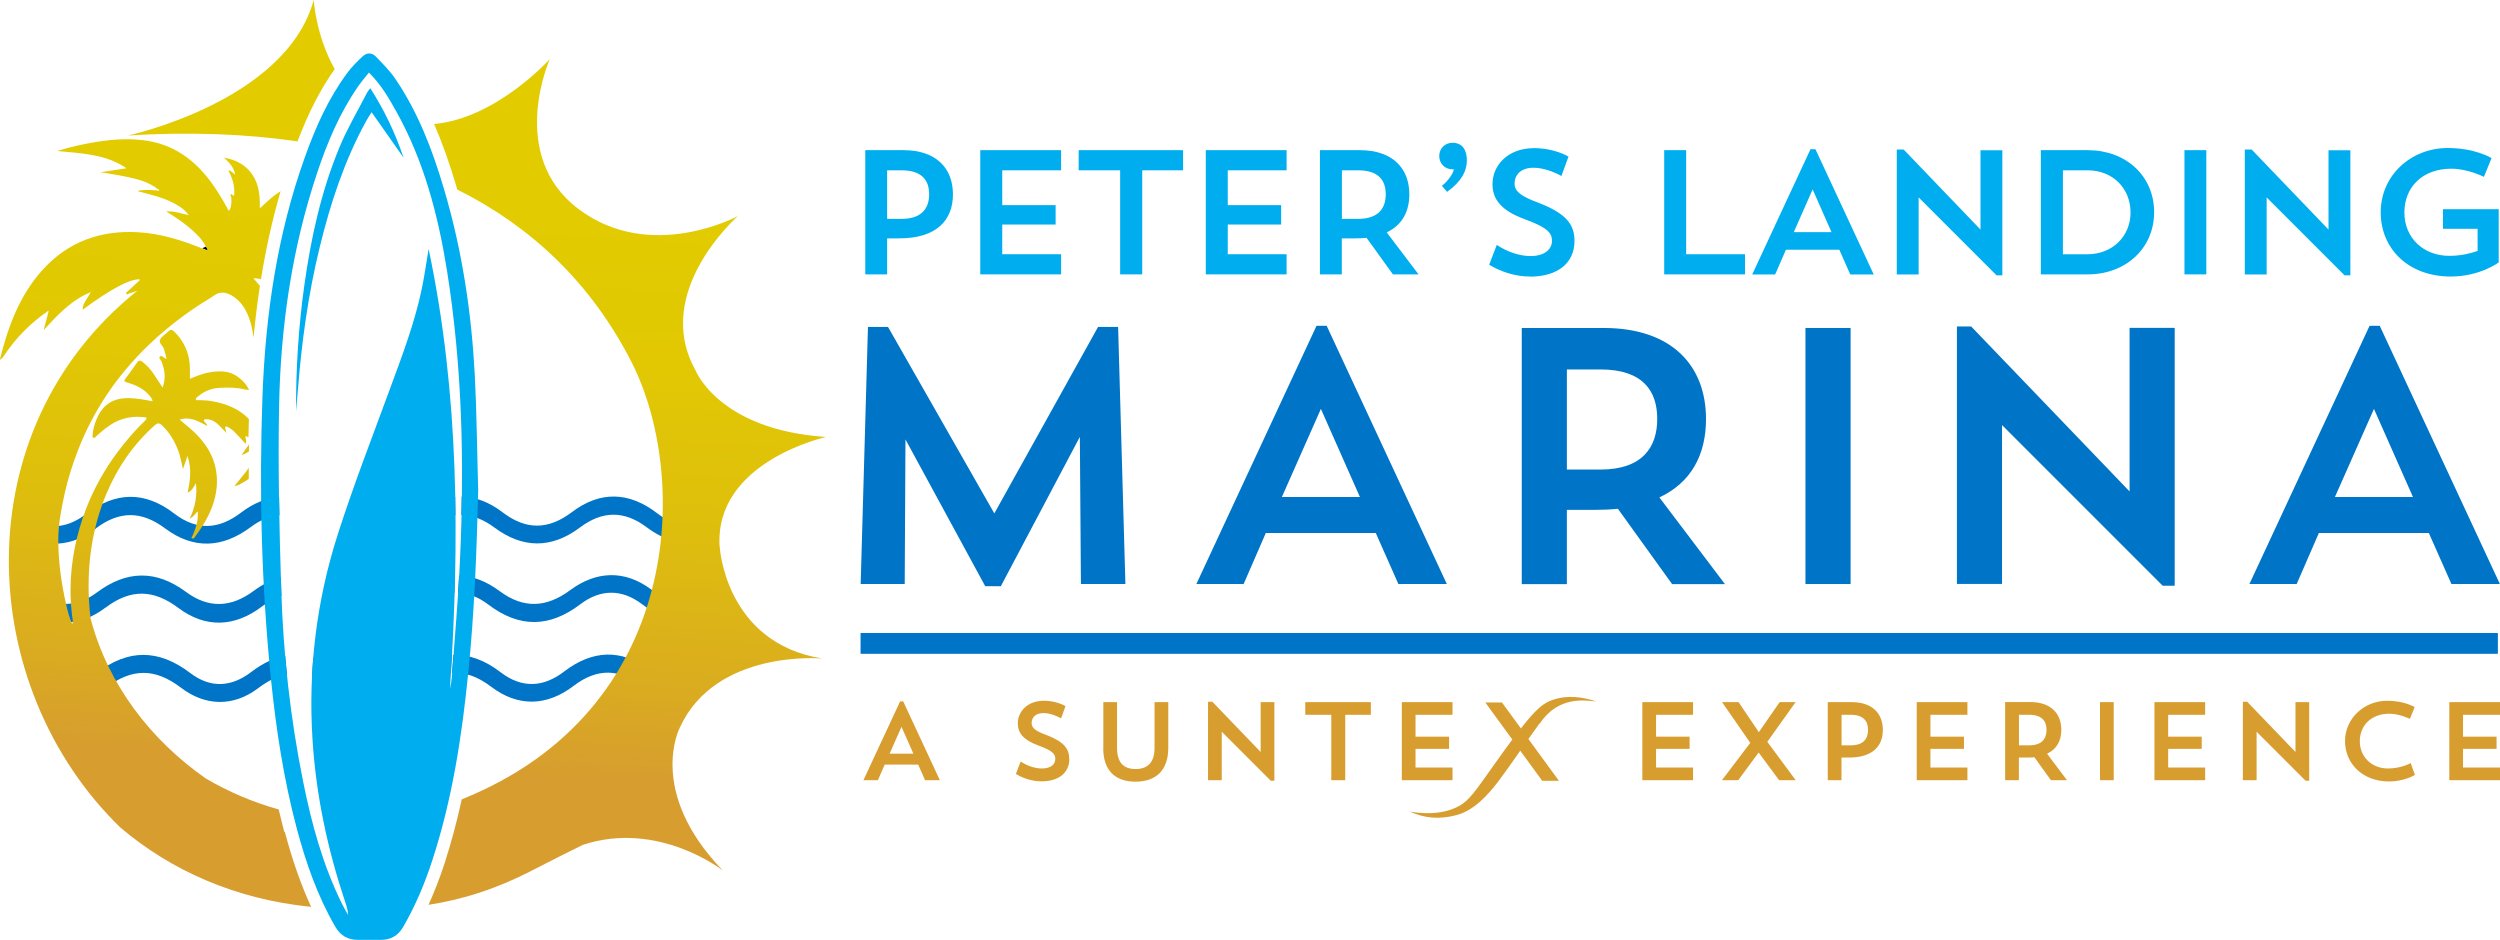 <?xml version="1.0" encoding="UTF-8"?> <svg xmlns="http://www.w3.org/2000/svg" xmlns:xlink="http://www.w3.org/1999/xlink" id="Layer_1" data-name="Layer 1" viewBox="0 0 233.25 87.69"><defs><style> .cls-1 { fill: none; } .cls-2 { fill: url(#New_Gradient_Swatch); } .cls-3 { fill: #0075c8; } .cls-4 { fill: #d79d2f; } .cls-5 { fill: #00aeef; } </style><linearGradient id="New_Gradient_Swatch" data-name="New Gradient Swatch" x1="36.02" y1="85.04" x2="41.24" y2=".74" gradientUnits="userSpaceOnUse"><stop offset=".16" stop-color="#d79d2f"></stop><stop offset=".27" stop-color="#daac1f"></stop><stop offset=".44" stop-color="#debe0d"></stop><stop offset=".62" stop-color="#e1c803"></stop><stop offset=".84" stop-color="#e2cc00"></stop></linearGradient></defs><g><path class="cls-1" d="M24.6,41.21c.08-.24.13-.42.19-.6-.19.14-.41.27-.19.6Z"></path><path class="cls-1" d="M8.05,47.5c.72-1.87,1.69-3.62,2.91-5.27.79-1.06,1.64-2.06,2.59-2.97.07-.06.15-.15.15-.23,0-.11-.12-.09-.19-.1-1.01-.12-1.96.02-2.86.52-.2.11-.39.24-.57.37-.37.26-.71.55-1.05.86-.09.08-.17.24-.3.15-.12-.07-.06-.23-.05-.35.04-.46.17-.9.34-1.32.43-1.06,1.11-1.75,2.2-1.95.25-.05.52-.07.81-.07.75.02,1.48.15,2.23.3,0-.2-.12-.32-.22-.45-.52-.68-1.25-1.02-2.03-1.27-.05-.01-.09-.03-.14-.04-.25-.08-.3-.14-.13-.36.38-.5.74-1.01,1.1-1.52.14-.2.27-.18.42-.08.02.01.04.02.06.04.4.31.73.67,1.02,1.09.28.42.56.84.86,1.31.33-.88.2-1.67-.11-2.45-.06-.15-.31-.31-.12-.46.14-.11.32.09.47.19.03.02.06.02.12.05-.04-.35-.16-.64-.24-.94-.09-.32-.54-.56-.33-.91.17-.29.51-.47.75-.72.19-.2.34-.18.52,0,.75.71,1.22,1.57,1.41,2.59.11.59.08,1.18.08,1.83.62-.25,1.18-.49,1.78-.59.93-.17,1.86-.19,2.68.4.43.31.8.68,1.06,1.23-.2-.02-.33-.02-.44-.05-.78-.19-1.57-.19-2.37-.14-.74.05-1.4.32-1.97.81-.08.07-.22.14-.19.25.03.14.19.08.29.08.39.02.78.02,1.16.09,1.54.26,2.91.84,3.89,2.12.14.18.27.36.43.59.51-.9.9-1.77,1.09-2.83-.53.55-.87,1.17-1.65,1.41,1.1-2.6,1.61-5.17.88-7.86-.17.62-.2,1.28-.53,1.94-.18-1.01-.23-1.96-.53-2.86-.33-.97-.8-1.82-1.73-2.35-.55-.31-1.09-.36-1.63.03-.35.25-.73.46-1.09.69-1.05.67-2.05,1.39-3,2.16-1.72,1.39-3.29,2.95-4.68,4.71-.43.54-.83,1.1-1.21,1.67-1.6,3.01-2.82,6.6-3.45,10.88-.38,2.56-.33,5.03.06,7.37,0-1.33.14-2.65.4-3.97.25-1.24.6-2.44,1.04-3.59Z"></path><path d="M19.31,23.35s.06,0,.1,0c-.01-.03-.03-.05-.04-.08-.03-.09-.08-.16-.12-.24,0-.01-.01-.02-.02-.03-.12.05-.24.11-.36.16.02,0,.05.02.07.03.12.05.25.1.37.15Z"></path><path d="M11.28,77.25s0,0,0,0c0,0-.02-.02-.03-.02,0,0,.02.02.03.03Z"></path><g><path class="cls-3" d="M42.45,53.7c-.69.02-1.38.17-2.08.45-.1.71-.25,1.45-.52,2.13.85-.58,1.7-.9,2.55-.95.02-.54.03-1.08.04-1.63Z"></path><path class="cls-3" d="M41.23,48.42c.42-.18.84-.29,1.26-.35,0-.57-.01-1.14-.02-1.71-.5.05-1,.17-1.5.36,0,.01,0,.02.01.04.11.55.21,1.11.25,1.65Z"></path><path class="cls-3" d="M30.39,63.01c-.08-.4.02-.79.21-1.11-.46-.24-.91-.43-1.37-.56-.05.57-.08,1.15-.11,1.73.48.16.97.4,1.48.74-.09-.26-.15-.52-.2-.79Z"></path><path class="cls-3" d="M43.05,48.04c1.02.02,2.04.41,3.08,1.18,2.64,1.97,5.34,1.98,7.97,0,2.09-1.57,4.13-1.61,6.23-.03,1.83,1.37,3.66,1.77,5.53,1.27-.04-.56-.08-1.12-.12-1.68-1.49.5-2.92.26-4.42-.89-2.61-2.01-5.31-2.12-7.96-.11-2.2,1.66-4.27,1.7-6.48.01-1.26-.96-2.53-1.43-3.81-1.45,0,.57-.02,1.13-.03,1.7Z"></path><path class="cls-3" d="M60.72,54.97c-2.44-1.8-5.07-1.72-7.52.09-2.2,1.63-4.34,1.76-6.57.1-1.26-.94-2.53-1.42-3.8-1.46-.03.54-.06,1.08-.1,1.62.95.02,1.91.38,2.85,1.1,2.88,2.18,5.69,2.14,8.56-.04,1.88-1.43,3.87-1.44,5.75-.02,2.11,1.6,4.19,2.06,6.29,1.33,0-.61,0-1.23-.02-1.85-1.83.75-3.55.53-5.45-.88Z"></path><path class="cls-3" d="M8.93,49.31c2.2-1.67,4.28-1.66,6.49,0,2.66,1.98,5.36,1.82,7.98-.14.9-.67,1.79-1.03,2.67-1.1-.01-.57-.02-1.14-.03-1.7-1.19.09-2.39.57-3.57,1.47-2.08,1.58-4.12,1.68-6.22.07-2.74-2.11-5.48-2.05-8.21.04-1.97,1.51-3.98,1.54-5.96.01,0,0,0,0-.01-.01-.03.62-.07,1.26-.11,1.9,2.38,1.29,4.73,1.18,6.98-.53Z"></path><path class="cls-3" d="M60.6,62.5c-2.64-2-5.35-1.85-7.96.15-1.97,1.51-3.97,1.58-5.95.06-1.47-1.13-2.93-1.65-4.39-1.6-.04.56-.09,1.12-.13,1.68,1.2-.09,2.39.32,3.65,1.28,2.52,1.91,5.2,1.83,7.7-.08,2.22-1.69,4.28-1.6,6.48.04,1.67,1.24,3.38,1.64,5.09,1.24.21-.63.38-1.28.52-1.93-1.68.68-3.26.49-5.02-.84Z"></path><path class="cls-3" d="M39.41,63.87c.9-.62,1.77-.98,2.65-1.07.03-.56.07-1.12.1-1.69-.78.05-1.57.26-2.35.64.06.23.07.46.01.69-.12.48-.26.96-.4,1.43Z"></path><path class="cls-3" d="M9.84,56.7c2.33-1.77,4.47-1.73,6.8.02,2.55,1.91,5.25,1.79,7.78-.12.62-.47,1.23-.8,1.84-1,0-.19-.02-.37-.02-.56-.01-.39-.02-.78-.03-1.17-.85.22-1.7.64-2.54,1.26-2.1,1.56-4.2,1.66-6.31.1-2.79-2.07-5.54-2.03-8.31.04-1.88,1.4-3.79,1.4-5.8.19-.54-.33-1.05-.61-1.52-.85-.01.63-.01,1.27,0,1.9.26.15.53.31.82.48,2.51,1.5,4.97,1.46,7.28-.29Z"></path><path class="cls-3" d="M26.61,61.19c-1.05.19-2.1.69-3.16,1.5-1.86,1.43-3.81,1.54-5.69.11-2.95-2.25-5.8-2.28-8.75,0-1.75,1.36-3.57,1.24-5.45.07-.37-.23-.72-.43-1.05-.62.24.86.55,1.68.94,2.45,2.2,1.09,4.43.99,6.43-.53,2.42-1.84,4.57-1.86,7-.01,2.28,1.74,4.89,1.79,7.19.06.93-.7,1.82-1.15,2.7-1.33-.06-.57-.11-1.14-.16-1.71Z"></path></g><g><path class="cls-5" d="M44.62,45.6c-.14,5.73-.35,11.45-.93,17.15-.59,5.92-1.49,11.79-3.34,17.47-.7,2.17-1.58,4.26-2.72,6.24-.49.85-1.19,1.25-2.16,1.23-.68-.01-1.36,0-2.03,0-.96.01-1.67-.38-2.16-1.23-1.66-2.87-2.74-5.97-3.59-9.16-1.22-4.58-1.93-9.24-2.41-13.95-.89-8.79-1.11-17.59-.79-26.41.28-7.61,1.38-15.09,3.96-22.29,1-2.79,2.19-5.48,3.97-7.87.4-.54.89-1.02,1.38-1.49.4-.39.89-.41,1.28,0,.63.66,1.29,1.31,1.8,2.06,2.14,3.15,3.48,6.67,4.55,10.3,1.68,5.67,2.56,11.48,2.87,17.37.18,3.52.21,7.06.31,10.58ZM34.42,6.77c-.37.47-.71.86-1,1.28-1.72,2.48-2.88,5.23-3.83,8.08-2.36,7.06-3.41,14.35-3.55,21.75-.11,5.72.02,11.44.2,17.16.19,6,.85,11.97,2.04,17.87.79,3.94,1.84,7.8,3.63,11.42.17.35.38.69.57,1.04-.02-.47-.16-.88-.3-1.3-1.63-4.88-2.69-9.88-3.02-15.02-.42-6.54.36-12.96,2.35-19.18,1.47-4.59,3.22-9.09,4.88-13.61,1.14-3.09,2.31-6.16,2.98-9.39.25-1.21.41-2.43.62-3.64,2.87,13.58,2.9,27.29,1.99,41.05.08-.37.15-.74.18-1.12.26-3.66.6-7.31.76-10.98.41-9.02.21-18.02-1.22-26.96-.83-5.16-2.14-10.18-4.71-14.79-.71-1.27-1.43-2.53-2.56-3.65Z"></path><path class="cls-5" d="M27.62,38.38c-.02-3.95.23-7.89.78-11.8.62-4.42,1.57-8.75,3.29-12.88.72-1.74,1.7-3.38,2.56-5.06.06-.12.16-.22.3-.41,1.3,2.04,2.31,4.13,3.1,6.48-1.02-1.45-1.96-2.79-2.98-4.24-.23.37-.38.59-.51.83-2.04,3.72-3.34,7.7-4.34,11.8-1.07,4.39-1.68,8.84-2.03,13.34-.05.65-.11,1.3-.17,1.95Z"></path></g><path class="cls-2" d="M26.57,77.6c.72,2.7,1.52,4.98,2.46,7.01-7.11-.71-13.09-3.42-17.75-7.36,0,0-.02-.02-.03-.02-13.61-13.2-14.71-37.09,1.56-50.1-.04.01-.08.02-.12.04-.23.08-.47.16-.7.23-.07.02-.13.12-.21,0-.01-.02-.02-.04-.02-.05,0-.07.07-.09.11-.13.33-.31.68-.62,1.01-.93.06-.06.17-.11.15-.23-.94-.03-2.71.92-5.31,2.83-.03-.34.13-.6.28-.85.15-.26.33-.5.47-.78-1.82.73-3.1,2.13-4.4,3.54.15-.56.3-1.13.45-1.69,0-.04.02-.09,0-.1-.04-.04-.06,0-.08.04-1.6,1.09-2.93,2.46-4.02,4.06-.23.34-.23.35-.44.46.77-3.08,1.83-6,4-8.4,2.4-2.64,5.42-3.71,8.94-3.5,2.07.13,4.02.73,5.93,1.51.02,0,.05.02.07.03.12.05.25.1.37.15.03,0,.06,0,.1,0-.01-.03-.03-.05-.04-.08-.03-.09-.08-.16-.12-.24,0-.01-.01-.02-.02-.03-.31-.62-.8-1.11-1.31-1.57-.7-.63-1.49-1.15-2.39-1.71.77-.06,1.38.19,2.1.35-.37-.52-.81-.8-1.27-1.06-1.08-.59-2.28-.87-3.46-1.17.02-.01.03-.03.03-.06.61-.11,1.21-.07,1.82-.01.05.05.1.03.12-.02.01-.05-.03-.09-.09-.09-.91-.73-2.01-.98-3.12-1.21-.71-.15-1.42-.25-2.25-.39.88-.13,1.65-.25,2.42-.37-1.97-1.34-4.24-1.39-6.48-1.61,1.25-.39,2.51-.67,3.79-.87,1.55-.24,3.1-.33,4.65-.08,2.47.4,4.34,1.76,5.82,3.72.6.8,1.12,1.65,1.6,2.53.05.09.05.23.21.25.21-.38.2-.79.18-1.2,0-.11-.16-.2-.04-.3.14-.11.16.16.3.12.1-.83-.13-1.59-.52-2.31.02-.02.03-.03.05-.05.21.06.36.21.58.41-.13-.75-.6-1.16-1.05-1.6,1.09.19,2.02.65,2.65,1.59.62.93.72,1.98.69,3.14.51-.46.94-.89,1.43-1.25.17-.13.34-.24.51-.35-.76,2.62-1.37,5.35-1.83,8.21-.04,0-.08-.02-.12-.03-.16-.03-.33-.04-.59-.07.22.26.42.49.61.72-.24,1.57-.44,3.17-.59,4.82-.08-.55-.17-1.08-.34-1.59-.33-.97-.8-1.82-1.73-2.35-.55-.31-1.09-.36-1.63.03-.35.25-.73.46-1.09.69-1.05.67-2.05,1.39-3,2.16-1.72,1.39-3.29,2.95-4.68,4.71-.43.54-.83,1.1-1.21,1.67-1.09,1.63-1.99,3.36-2.71,5.21-.52,1.35-.95,2.72-1.26,4.13-.29,1.37-.57,2.74-.57,4.16,0,2.05.27,4.07.73,6.07.14.61.28,1.22.57,1.85.09-.22.05-.39.02-.54-.12-.88-.18-1.76-.18-2.63,0-1.33.14-2.65.4-3.97.25-1.24.6-2.44,1.04-3.59.72-1.87,1.69-3.62,2.91-5.27.79-1.06,1.64-2.06,2.59-2.97.07-.06.15-.15.15-.23,0-.11-.12-.09-.19-.1-1.01-.12-1.96.02-2.86.52-.2.11-.39.24-.57.37-.37.26-.71.55-1.05.86-.09.08-.17.24-.3.15-.12-.07-.06-.23-.05-.35.04-.46.17-.9.34-1.32.43-1.06,1.11-1.75,2.2-1.95.25-.05.52-.07.81-.07.75.02,1.48.15,2.23.3,0-.2-.12-.32-.22-.45-.52-.68-1.25-1.02-2.03-1.27-.05-.01-.09-.03-.14-.04-.25-.08-.3-.14-.13-.36.38-.5.74-1.01,1.1-1.52.14-.2.27-.18.42-.08.02.01.04.02.06.04.4.31.73.67,1.02,1.09.28.42.56.84.86,1.31.33-.88.2-1.67-.11-2.45-.06-.15-.31-.31-.12-.46.14-.11.32.09.47.19.03.02.06.02.12.05-.04-.35-.16-.64-.24-.94-.09-.32-.54-.56-.33-.91.17-.29.51-.47.75-.72.19-.2.34-.18.52,0,.75.71,1.22,1.57,1.41,2.59.11.59.08,1.18.08,1.83.62-.25,1.18-.49,1.78-.59.93-.17,1.86-.19,2.68.4.43.31.8.68,1.06,1.23-.2-.02-.33-.02-.44-.05-.78-.19-1.57-.19-2.37-.14-.74.05-1.4.32-1.97.81-.08.07-.22.14-.19.25.03.14.19.08.29.08.39.02.78.02,1.16.09,1.35.23,2.56.7,3.5,1.67-.01.56-.03,1.13-.04,1.69-.08-.03-.17-.06-.29-.1,0,.23.16.46.02.72-.37-.4-.73-.8-1.1-1.17-.14-.15-.33-.25-.5-.36-.08-.05-.18-.13-.27-.05-.1.08,0,.18.01.27,0,.07.03.13.08.31-.27-.28-.45-.48-.65-.68-.31-.31-.66-.56-1.11-.6-.12-.01-.28-.06-.34.08-.05.12.11.17.16.27.04.07.14.1.14.26-.8-.41-1.58-.9-2.57-.58.45.38.87.71,1.27,1.08,1.5,1.4,2.36,3.07,2.19,5.18-.11,1.35-.63,2.55-1.34,3.68-.22.35-.47.69-.71,1.03-.06.09-.14.17-.24.11-.13-.08,0-.16.03-.24.3-.71.58-1.43.48-2.28-.25.22-.37.51-.74.68.51-1.08.71-2.13.58-3.31-.22.33-.33.7-.77.88.23-1.13.4-2.22-.02-3.42-.15.44-.27.78-.42,1.22-.16-.65-.24-1.22-.45-1.75-.35-.89-.82-1.69-1.53-2.35-.23-.21-.4-.2-.63,0-2,1.77-3.47,3.91-4.51,6.36-1.34,3.18-1.82,6.52-1.65,9.95.03.58.08,1.16.15,1.73,1.62,6.16,5.61,11.34,10.75,14.93,0,0,0,0,0,0,2.13,1.25,4.43,2.23,6.8,2.89.17.71.34,1.41.52,2.1ZM27.76,13.18c1.06-2.76,2.16-4.89,3.47-6.73-1.76-3.11-1.96-6.45-1.96-6.45-2.6,9.48-17.32,12.64-17.32,12.64,5.59-.34,10.89-.17,15.81.55ZM67.14,51.01c-.51-7.95,9.94-10.24,9.94-10.24-10.04-.66-12.2-6.24-12.2-6.24-4.08-7.34,3.97-14.37,3.97-14.37,0,0-8.13,4.4-14.85-.64-6.73-5.04-2.7-14.01-2.7-14.01,0,0-4.98,5.54-10.8,6.06.74,1.69,1.41,3.57,2.06,5.75.03.12.07.24.1.36,6.94,3.47,12.49,8.74,16.24,16.06,5.47,10.67,4.92,32.52-15.82,40.84-.43,1.98-.96,3.99-1.61,6-.45,1.38-.95,2.64-1.49,3.84,3.14-.48,6.38-1.47,10.08-3.42,1.7-.86,2.44-1.26,4.31-2.17,7.05-2.34,13.06,2.38,13.06,2.38-7.13-7.39-4-13.33-4-13.33,3.36-7.34,13.27-6.44,13.27-6.44-9.07-1.48-9.55-10.43-9.55-10.43ZM21.87,45.35c.34-.05.54-.18.75-.3.2-.11.39-.24.59-.37,0-.35,0-.69,0-1.04-.08.12-.16.24-.25.36-.33.43-.68.85-1.08,1.34ZM23.23,41.47c-.23.33-.47.66-.7.99.27-.08.49-.2.7-.35,0-.21,0-.43,0-.64Z"></path></g><g><path class="cls-4" d="M143.64,67.49c-.28.38-.64.89-1.04,1.46l2.85,3.9h-1.56l-2.05-2.81c-.74,1.06-1.5,2.14-2.02,2.83-1.02,1.33-2.3,2.76-3.97,3.19-1.67.43-3.02.25-4.33-.35,0,0,2.44.54,4.33-.37,1.24-.59,1.69-1.39,3.79-4.33.55-.77,1.03-1.44,1.46-2.01l-2.52-3.46h1.55l1.77,2.42c1.48-1.89,2.12-2.36,2.91-2.64,1.5-.54,3.02-.25,4.12.13-.99-.1-3.53-.56-5.26,2.05ZM82.54,71.34h3.13l.64,1.45h1.38l-3.42-7.35h-.29l-3.42,7.35h1.35l.63-1.45ZM84.11,67.81l1.11,2.51h-2.22l1.11-2.51ZM99.76,70.82c0-.95-.47-1.6-2.09-2.23-1.03-.37-1.42-.66-1.42-1.13,0-.51.35-.93,1.12-.93.56,0,1.2.25,1.63.49l.41-1.14c-.47-.27-1.23-.5-2.01-.5-1.55,0-2.44,1.02-2.44,2.11,0,.87.49,1.54,1.91,2.06,1.32.49,1.59.78,1.59,1.26s-.39.89-1.25.89c-.65,0-1.38-.25-1.98-.65l-.45,1.16c.66.4,1.52.69,2.38.69,1.63,0,2.61-.8,2.61-2.09ZM102.93,69.78c0,2.18,1.19,3.15,3.01,3.15s3.06-.97,3.06-3.15v-4.27h-1.28v4.26c0,1.4-.67,1.98-1.77,1.98s-1.73-.58-1.73-1.97v-4.27h-1.28v4.27ZM112.71,72.79h1.28v-4.52l4.57,4.57h.34v-7.33h-1.28v4.65l-4.51-4.69h-.4v7.32ZM121.78,66.69h2.43v6.1h1.3v-6.1h2.39v-1.18h-6.12v1.18ZM130.79,72.79h4.73v-1.18h-3.45v-1.74h3.13v-1.14h-3.13v-2.04h3.45v-1.18h-4.73v7.28ZM153.23,72.79h4.73v-1.18h-3.45v-1.74h3.13v-1.14h-3.13v-2.04h3.45v-1.18h-4.73v7.28ZM160.67,65.51l2.63,3.8-2.64,3.48h1.52l1.9-2.58,1.91,2.58h1.55l-2.65-3.58,2.64-3.7h-1.49l-1.94,2.8-1.89-2.8h-1.54ZM172.51,70.68c2.2,0,3.16-1.06,3.16-2.58s-.97-2.59-2.91-2.59h-2.23v7.28h1.28v-2.11h.69ZM172.67,66.69c1.21,0,1.62.61,1.62,1.41s-.41,1.44-1.62,1.44h-.85v-2.85h.85ZM178.83,72.79h4.73v-1.18h-3.45v-1.74h3.13v-1.14h-3.13v-2.04h3.45v-1.18h-4.73v7.28ZM187.08,72.79h1.28v-2.11h.8c.23,0,.45-.01.65-.03l1.54,2.14h1.5l-1.86-2.47c.91-.42,1.33-1.22,1.33-2.23,0-1.52-.97-2.59-2.91-2.59h-2.33v7.28ZM189.32,66.69c1.21,0,1.62.61,1.62,1.41s-.41,1.44-1.62,1.44h-.95v-2.85h.95ZM195.93,72.79h1.28v-7.28h-1.28v7.28ZM201.01,72.79h4.73v-1.18h-3.45v-1.74h3.13v-1.14h-3.13v-2.04h3.45v-1.18h-4.73v7.28ZM209.26,72.79h1.28v-4.52l4.57,4.57h.34v-7.33h-1.28v4.65l-4.51-4.69h-.4v7.32ZM224.91,71.2s-.88.5-2.11.5c-1.51,0-2.63-1.08-2.63-2.54s1.05-2.57,2.76-2.57c.94,0,1.91.48,1.91.48l.45-1.1s-.97-.59-2.57-.59c-2.15,0-3.93,1.66-3.93,3.76s1.64,3.77,4.1,3.77c1.48,0,2.42-.61,2.42-.61l-.39-1.1ZM228.52,72.79h4.73v-1.18h-3.45v-1.74h3.13v-1.14h-3.13v-2.04h3.45v-1.18h-4.73v7.28Z"></path><g><path class="cls-3" d="M105,54.49h-4.15l-.1-13.73-7.37,13.93h-1.46l-7.44-13.69-.07,13.49h-4.11l.68-23.99h1.87l9.92,17.4,9.68-17.4h1.87l.68,23.99Z"></path><path class="cls-3" d="M116.04,54.49h-4.42l11.21-24.09h.95l11.21,24.09h-4.52l-2.11-4.76h-10.26l-2.07,4.76ZM119.61,46.37h7.27l-3.64-8.22-3.64,8.22Z"></path><path class="cls-3" d="M141.97,30.6h7.65c6.35,0,9.55,3.5,9.55,8.5,0,3.3-1.36,5.91-4.35,7.31l6.12,8.09h-4.93l-5.06-7.03c-.68.07-1.39.1-2.14.1h-2.62v6.93h-4.21v-23.89ZM146.19,34.47v9.34h3.13c3.94,0,5.3-2.11,5.3-4.72s-1.33-4.62-5.3-4.62h-3.13Z"></path><path class="cls-3" d="M168.45,30.6h4.21v23.89h-4.21v-23.89Z"></path><path class="cls-3" d="M182.58,30.46h1.33l14.78,15.39v-15.26h4.21v24.06h-1.12l-14.99-14.99v14.82h-4.21v-24.02Z"></path><path class="cls-3" d="M214.29,54.49h-4.42l11.21-24.09h.95l11.21,24.09h-4.52l-2.11-4.76h-10.26l-2.07,4.76ZM217.86,46.37h7.27l-3.64-8.22-3.64,8.22Z"></path></g><rect class="cls-3" x="80.29" y="59.06" width="152.76" height="1.94"></rect><g><path class="cls-5" d="M82.77,22.24v3.36h-2.04v-11.59h3.55c3.08,0,4.63,1.7,4.63,4.12s-1.53,4.11-5.03,4.11h-1.1ZM82.77,15.89v4.53h1.35c1.91,0,2.57-1.02,2.57-2.29s-.64-2.24-2.57-2.24h-1.35Z"></path><path class="cls-5" d="M91.46,14.01h7.54v1.88h-5.49v3.25h4.98v1.81h-4.98v2.77h5.49v1.88h-7.54v-11.59Z"></path><path class="cls-5" d="M100.64,14.01h9.74v1.88h-3.81v9.71h-2.06v-9.71h-3.87v-1.88Z"></path><path class="cls-5" d="M112.5,14.01h7.54v1.88h-5.49v3.25h4.98v1.81h-4.98v2.77h5.49v1.88h-7.54v-11.59Z"></path><path class="cls-5" d="M123.15,14.01h3.71c3.08,0,4.63,1.7,4.63,4.12,0,1.6-.66,2.87-2.11,3.55l2.97,3.92h-2.39l-2.46-3.41c-.33.03-.68.05-1.04.05h-1.27v3.36h-2.04v-11.59ZM125.2,15.89v4.53h1.52c1.91,0,2.57-1.02,2.57-2.29s-.64-2.24-2.57-2.24h-1.52Z"></path><path class="cls-5" d="M135.64,15.78s-.1.02-.12.02c-.71,0-1.24-.54-1.24-1.24s.53-1.24,1.24-1.24c.94,0,1.34.71,1.34,1.63,0,1.04-.54,2.01-1.85,2.95l-.48-.56c.56-.43,1.1-1.22,1.1-1.53v-.03Z"></path><path class="cls-5" d="M142.73,25.8c-1.37,0-2.74-.46-3.79-1.1l.71-1.85c.96.64,2.11,1.04,3.15,1.04,1.37,0,2-.68,2-1.42s-.43-1.24-2.52-2.01c-2.26-.82-3.03-1.9-3.03-3.28,0-1.75,1.42-3.36,3.89-3.36,1.24,0,2.46.36,3.2.79l-.66,1.81c-.68-.38-1.7-.77-2.59-.77-1.22,0-1.78.68-1.78,1.48,0,.74.63,1.2,2.26,1.8,2.59,1.01,3.33,2.03,3.33,3.55,0,2.06-1.57,3.33-4.16,3.33Z"></path><path class="cls-5" d="M155.28,14.01h2.04v9.71h5.49v1.88h-7.54v-11.59Z"></path><path class="cls-5" d="M165.62,25.61h-2.14l5.44-11.69h.46l5.44,11.69h-2.19l-1.02-2.31h-4.98l-1.01,2.31ZM167.35,21.66h3.53l-1.76-3.99-1.76,3.99Z"></path><path class="cls-5" d="M176.97,13.95h.64l7.17,7.47v-7.4h2.04v11.67h-.54l-7.27-7.27v7.19h-2.04v-11.66Z"></path><path class="cls-5" d="M190.41,14.01h4.37c3.59,0,6.2,2.42,6.2,5.79s-2.65,5.8-6.2,5.8h-4.37v-11.59ZM192.47,15.89v7.83h2.32c2.24,0,3.99-1.63,3.99-3.89s-1.67-3.94-3.99-3.94h-2.32Z"></path><path class="cls-5" d="M203.81,14.01h2.04v11.59h-2.04v-11.59Z"></path><path class="cls-5" d="M209.44,13.95h.64l7.17,7.47v-7.4h2.04v11.67h-.54l-7.27-7.27v7.19h-2.04v-11.66Z"></path><path class="cls-5" d="M233.13,19.52v4.96s-1.73,1.32-4.48,1.32c-3.93,0-6.53-2.57-6.53-6s2.82-5.99,6.25-5.99c2.59,0,4.09.94,4.09.94l-.71,1.75s-1.5-.76-3.03-.76c-2.72,0-4.39,1.72-4.39,4.09s1.78,4.04,4.19,4.04c1.07,0,2.01-.23,2.64-.46v-2.06h-3.23v-1.83h5.21Z"></path></g></g></svg> 